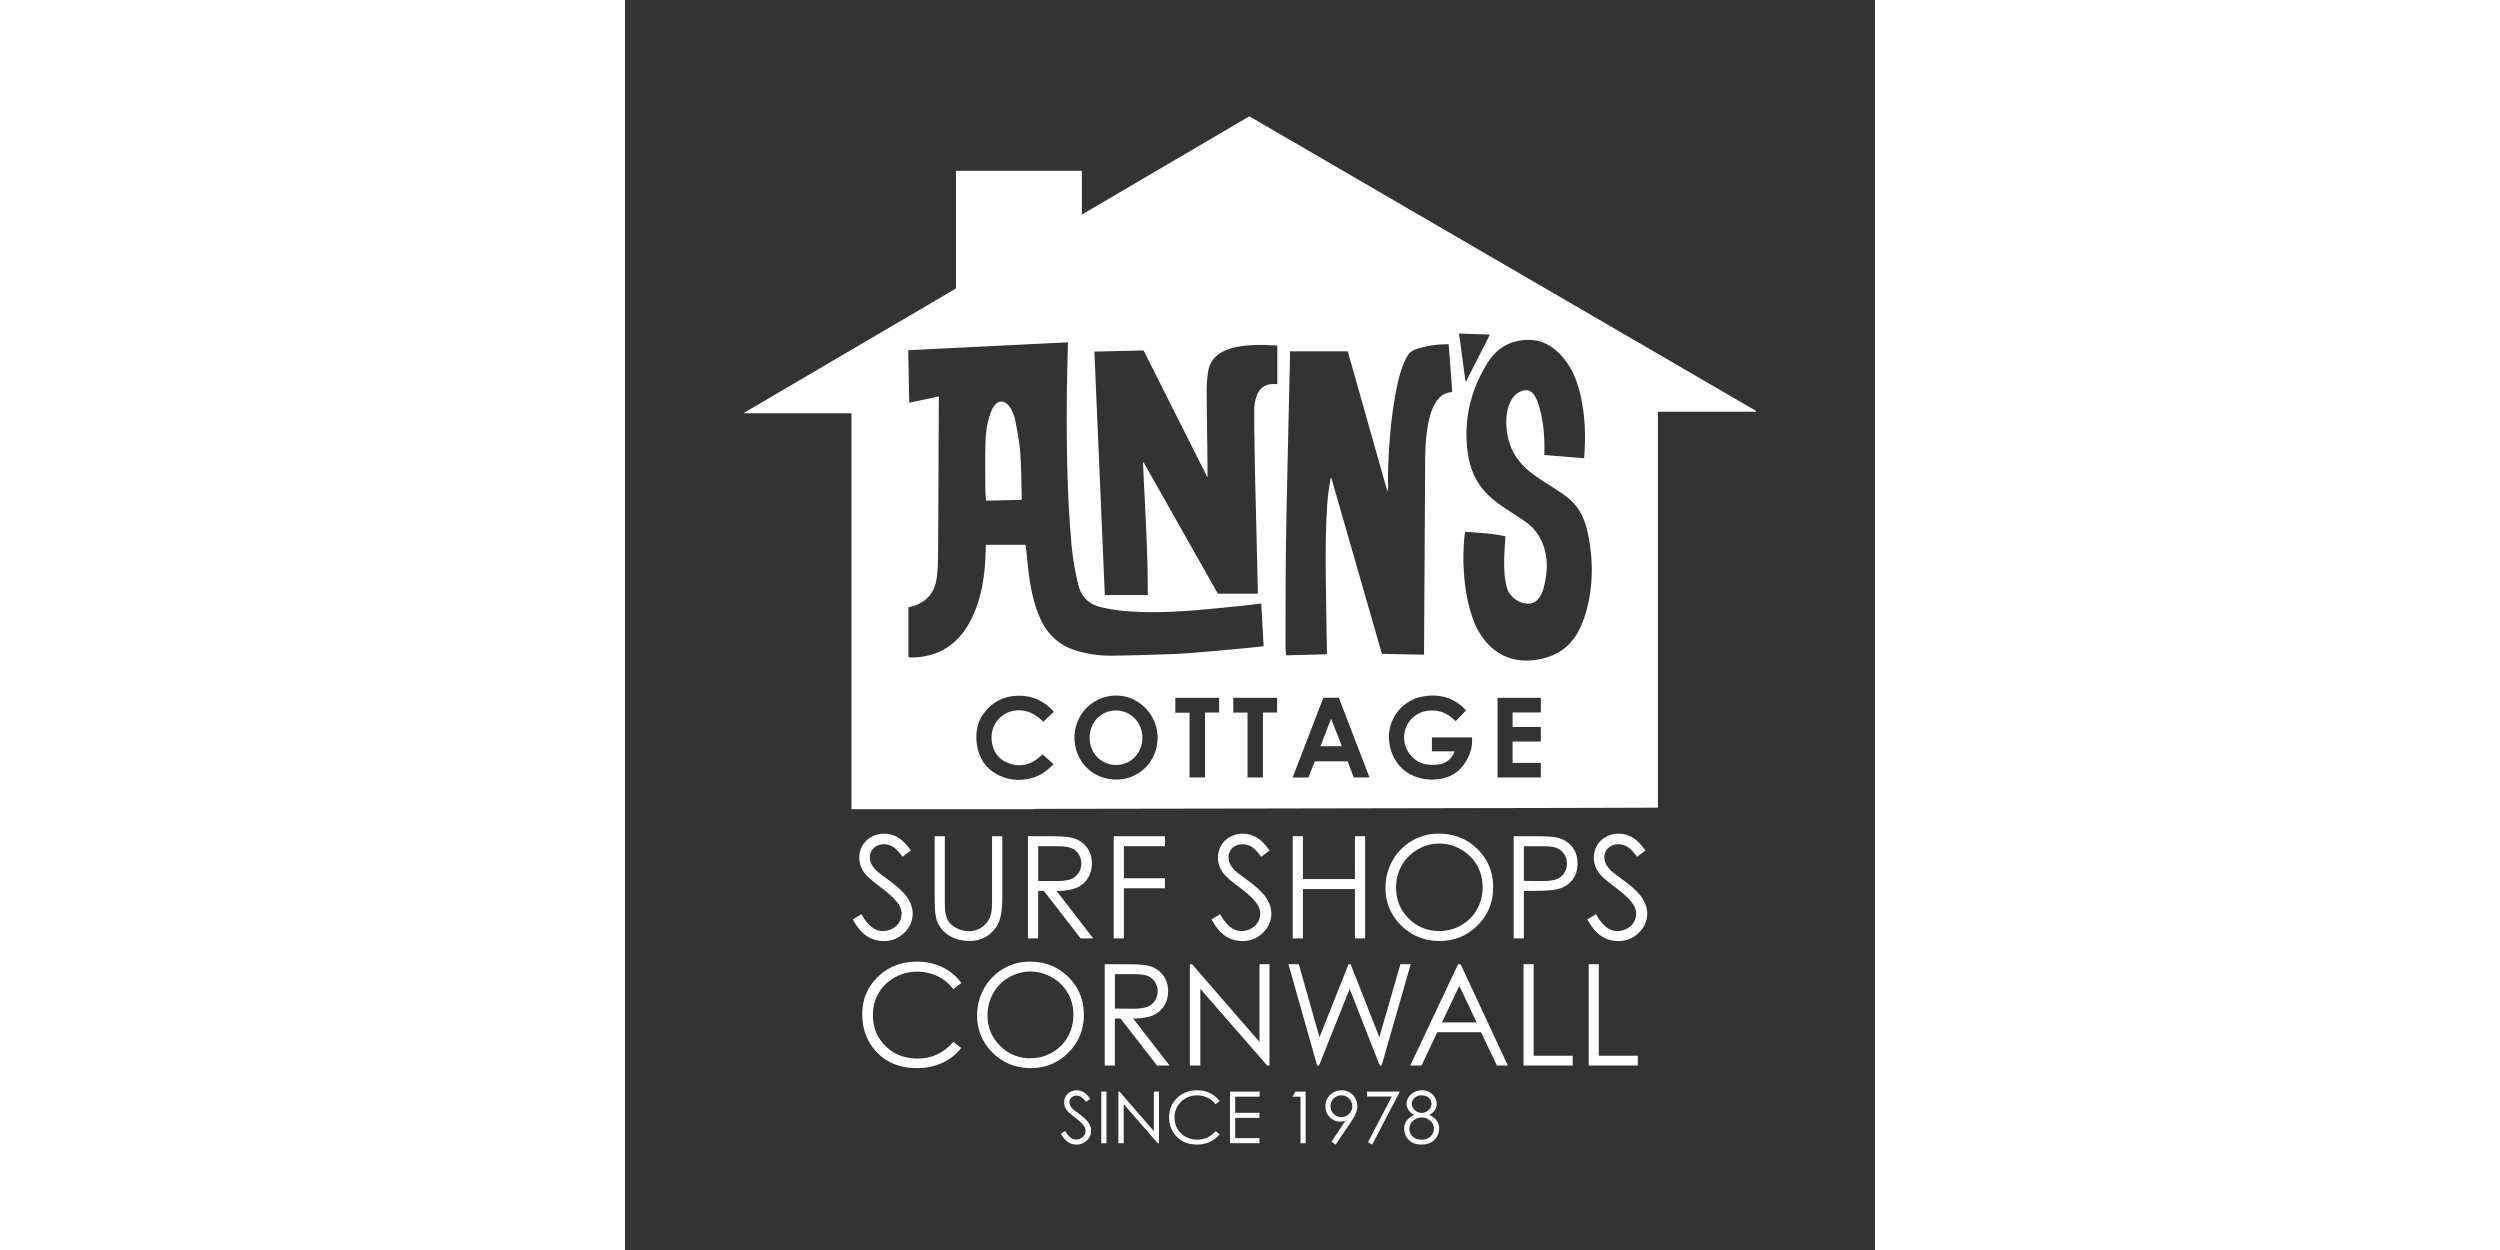 <svg xmlns="http://www.w3.org/2000/svg" width="600" height="300" fill="none" viewBox="0 0 88 88"><rect x="0" y="0" width="88" height="88" fill="#333333" stroke="none"/><path fill="#FFF" d="m16.04 64.723.61-.366c.43.792.927 1.189 1.492 1.189.24 0 .468-.056.68-.17a1.177 1.177 0 0 0 .65-1.052c0-.24-.082-.478-.243-.709-.225-.32-.636-.705-1.233-1.153-.599-.454-.973-.781-1.119-.983a1.795 1.795 0 0 1-.382-1.1c0-.314.075-.598.226-.856.15-.257.361-.46.633-.608.271-.15.568-.222.888-.222.338 0 .656.084.951.251.295.168.607.477.936.927l-.587.445c-.27-.358-.5-.594-.692-.709a1.187 1.187 0 0 0-.624-.17c-.29 0-.528.088-.71.263a.861.861 0 0 0-.277.65c0 .157.032.308.098.455.065.146.184.306.357.48.094.092.403.33.93.719.622.46 1.049.869 1.28 1.228.231.358.348.718.348 1.08 0 .522-.199.975-.595 1.36a1.994 1.994 0 0 1-1.445.577c-.436 0-.833-.116-1.187-.35-.356-.232-.683-.623-.983-1.17l-.003-.006Zm5.757-5.853h.719v4.341c0 .516.009.837.029.964.036.284.12.522.25.711.13.191.33.35.602.48.27.129.544.192.817.192a1.618 1.618 0 0 0 1.232-.573c.148-.178.255-.395.323-.65.048-.183.073-.557.073-1.125v-4.342h.719v4.342c0 .642-.063 1.16-.188 1.557-.126.395-.377.74-.753 1.033-.377.294-.832.441-1.366.441-.58 0-1.077-.138-1.492-.416a2 2 0 0 1-.83-1.1c-.089-.281-.132-.786-.132-1.515v-4.342l-.003.002Zm6.572 0H29.8c.8 0 1.34.032 1.624.097.427.098.775.308 1.042.63.267.32.4.716.4 1.186 0 .392-.091.736-.276 1.034a1.73 1.73 0 0 1-.79.674c-.343.152-.815.23-1.419.233l2.586 3.34h-.89l-2.586-3.34h-.406v3.34h-.719v-7.193l.002-.001Zm.718.704v2.445l1.24.01c.479 0 .834-.046 1.064-.137.23-.092.41-.238.539-.438.128-.2.194-.424.194-.672 0-.248-.066-.461-.196-.658a1.088 1.088 0 0 0-.514-.422c-.213-.086-.565-.128-1.058-.128h-1.269Zm5.319-.704h3.605v.704h-2.886v2.254h2.886v.705h-2.886v3.53h-.719V58.87Zm6.884 5.853.61-.367c.43.792.927 1.19 1.492 1.19.24 0 .467-.056.68-.17a1.187 1.187 0 0 0 .65-1.052c0-.24-.08-.478-.243-.71-.225-.32-.636-.704-1.233-1.153-.599-.453-.973-.78-1.119-.982a1.795 1.795 0 0 1-.382-1.1c0-.314.075-.598.226-.856a1.6 1.6 0 0 1 .633-.609c.271-.149.568-.222.888-.222.338 0 .656.084.951.252.295.167.607.476.936.926l-.587.446c-.27-.359-.5-.595-.692-.71a1.187 1.187 0 0 0-.624-.17c-.29 0-.528.088-.71.264a.861.861 0 0 0-.277.65c0 .157.033.307.098.455.065.146.184.306.357.48.094.091.403.33.93.718.622.46 1.049.87 1.28 1.228.231.359.348.719.348 1.08 0 .522-.199.975-.595 1.36a1.995 1.995 0 0 1-1.445.578c-.436 0-.833-.117-1.187-.35-.356-.233-.683-.624-.983-1.17l-.003-.006Zm5.718-5.853h.718v3.017h3.662V58.87h.719v7.193h-.719V62.59h-3.661v3.473h-.72V58.87Zm10.275-.18c1.09 0 2 .363 2.735 1.09.734.727 1.1 1.623 1.1 2.684 0 1.062-.366 1.947-1.098 2.68-.733.734-1.626 1.1-2.68 1.1-1.054 0-1.966-.365-2.7-1.096a3.599 3.599 0 0 1-1.1-2.65c0-.69.167-1.331.5-1.921.334-.59.79-1.052 1.368-1.386a3.68 3.68 0 0 1 1.873-.502h.002Zm.033.698c-.533 0-1.037.138-1.514.416-.476.278-.849.65-1.116 1.12a3.13 3.13 0 0 0-.402 1.572c0 .855.297 1.577.89 2.165a2.932 2.932 0 0 0 2.142.883c.558 0 1.074-.135 1.55-.407.475-.27.846-.64 1.112-1.111a3.13 3.13 0 0 0 .399-1.566c0-.575-.134-1.087-.4-1.55a2.987 2.987 0 0 0-1.123-1.108 3.037 3.037 0 0 0-1.538-.416v.002Zm5.247-.518h1.432c.821 0 1.376.035 1.663.107.411.1.746.309 1.007.624.26.315.391.71.391 1.186s-.127.873-.382 1.185c-.254.313-.605.52-1.05.63-.326.077-.936.117-1.829.117h-.514v3.345h-.718V58.87Zm.718.704v2.44l1.217.016c.492 0 .852-.045 1.08-.133.229-.09.409-.235.537-.435.13-.2.196-.424.196-.67 0-.248-.065-.462-.196-.662-.13-.2-.302-.343-.515-.427-.214-.084-.563-.127-1.05-.127h-1.27l.001-.002Zm4.469 5.149.612-.367c.43.792.926 1.19 1.491 1.19.24 0 .468-.056.68-.17a1.177 1.177 0 0 0 .65-1.052c0-.24-.082-.478-.243-.71-.225-.32-.637-.704-1.233-1.153-.599-.453-.973-.78-1.119-.982a1.795 1.795 0 0 1-.382-1.1c0-.314.075-.598.225-.856a1.61 1.61 0 0 1 .634-.609c.271-.149.568-.222.888-.222.338 0 .656.084.951.252.295.167.607.476.936.926l-.587.446c-.27-.359-.501-.595-.692-.71a1.188 1.188 0 0 0-.624-.17c-.29 0-.528.088-.71.264a.86.86 0 0 0-.277.65c0 .157.032.307.098.455.065.146.184.306.357.48.094.091.403.33.93.718.622.46 1.049.87 1.28 1.228.231.359.348.719.348 1.08 0 .522-.199.975-.595 1.36a1.995 1.995 0 0 1-1.445.578c-.436 0-.833-.117-1.187-.35-.356-.233-.683-.624-.983-1.17l-.003-.006Zm-44.076 4.483-.562.431a3.076 3.076 0 0 0-1.117-.919 3.277 3.277 0 0 0-1.433-.312 3.16 3.16 0 0 0-1.58.41c-.485.273-.86.64-1.127 1.1a3.04 3.04 0 0 0-.4 1.554c0 .87.297 1.596.894 2.178.596.582 1.348.873 2.256.873.998 0 1.835-.392 2.507-1.174l.562.427c-.355.453-.8.802-1.33 1.05a4.184 4.184 0 0 1-1.782.37c-1.248 0-2.232-.416-2.952-1.246-.604-.702-.907-1.55-.907-2.541 0-1.045.366-1.923 1.1-2.636.732-.712 1.65-1.07 2.751-1.07.666 0 1.267.133 1.804.397a3.51 3.51 0 0 1 1.32 1.108h-.004Zm4.826-1.504c1.08 0 1.984.36 2.712 1.082.728.72 1.091 1.608 1.091 2.662 0 1.054-.363 1.929-1.09 2.657-.726.728-1.61 1.091-2.655 1.091-1.045 0-1.951-.361-2.678-1.086a3.569 3.569 0 0 1-1.09-2.628c0-.686.165-1.321.496-1.906a3.63 3.63 0 0 1 1.356-1.376 3.654 3.654 0 0 1 1.858-.496Zm.032.694c-.528 0-1.028.138-1.502.412a2.96 2.96 0 0 0-1.106 1.112 3.093 3.093 0 0 0-.4 1.558c0 .848.294 1.563.883 2.147a2.907 2.907 0 0 0 2.125.875c.554 0 1.066-.133 1.536-.403a2.88 2.88 0 0 0 1.102-1.102c.264-.466.396-.984.396-1.553a2.948 2.948 0 0 0-1.51-2.634 3.02 3.02 0 0 0-1.524-.412Zm5.243-.514h1.42c.792 0 1.329.032 1.61.098a1.83 1.83 0 0 1 1.032.624c.266.318.397.71.397 1.176 0 .388-.091.73-.273 1.025a1.712 1.712 0 0 1-.782.667c-.34.15-.809.228-1.406.231l2.564 3.311h-.882l-2.566-3.31h-.403v3.31h-.713v-7.132h.002Zm.712.698v2.425l1.23.01c.476 0 .827-.046 1.055-.137.229-.09.407-.235.534-.435a1.21 1.21 0 0 0 .193-.666c0-.245-.065-.456-.194-.652a1.075 1.075 0 0 0-.51-.419c-.212-.084-.561-.126-1.05-.126h-1.258Zm5.279 6.434v-7.132h.155l4.746 5.467v-5.467h.704v7.132h-.16l-4.708-5.4v5.4h-.737Zm6.937-7.132h.733l1.457 5.14 2.045-5.14h.147l2.021 5.14 1.482-5.14h.727l-2.05 7.132h-.131l-2.116-5.397-2.157 5.397h-.134l-2.022-7.132h-.002Zm12.124 0 3.326 7.132h-.77l-1.122-2.347h-3.074l-1.111 2.347h-.795l3.37-7.132h.176Zm-.09 1.515-1.222 2.581h2.438l-1.217-2.581Zm4.521-1.515h.712v6.443h2.745v.69h-3.457v-7.133Zm4.586 0h.712v6.443h2.745v.69h-3.457v-7.133ZM30.688 79.808l.308-.185c.218.4.47.6.755.6a.712.712 0 0 0 .343-.085.597.597 0 0 0 .33-.532.619.619 0 0 0-.125-.358c-.114-.162-.322-.356-.623-.584-.302-.228-.492-.394-.566-.497a.905.905 0 0 1-.193-.556.813.813 0 0 1 .433-.74.929.929 0 0 1 .449-.112.95.95 0 0 1 .481.128c.15.085.307.24.474.468l-.297.225c-.137-.181-.253-.3-.35-.358a.606.606 0 0 0-.314-.087.5.5 0 0 0-.36.133.436.436 0 0 0-.14.33c0 .079.017.155.05.23a.838.838 0 0 0 .18.241c.048.047.204.168.47.364.315.232.53.439.647.62.117.182.176.364.176.547 0 .264-.1.492-.3.688-.2.194-.444.291-.731.291-.22 0-.42-.059-.6-.177s-.345-.315-.497-.591v-.003Zm2.843-2.96h.364v3.636h-.364v-3.636Zm1.203 3.636v-3.636h.08l2.42 2.787v-2.787h.358v3.636h-.082l-2.4-2.753v2.754h-.376Zm7.126-2.961-.288.22a1.57 1.57 0 0 0-.57-.469 1.682 1.682 0 0 0-.73-.16c-.29 0-.56.07-.806.21a1.5 1.5 0 0 0-.778 1.352c0 .444.152.813.456 1.11.305.296.688.445 1.15.445.51 0 .935-.198 1.278-.597l.287.217c-.181.231-.408.41-.678.535-.272.126-.574.19-.908.19-.637 0-1.138-.211-1.506-.635-.309-.357-.462-.789-.462-1.295 0-.532.186-.98.56-1.344.373-.363.841-.545 1.403-.545.34 0 .646.067.92.202.272.135.497.323.671.565v-.001Zm.734-.676h2.084v.356h-1.721v1.14h1.706v.355h-1.706v1.428h1.706v.355h-2.07v-3.637.003Zm4.609.001h.714v3.636h-.361v-3.28h-.572l.218-.355.001-.001Zm2.834 3.728-.3-.193.985-1.488a1.19 1.19 0 0 1-.371.065.987.987 0 0 1-.736-.312 1.064 1.064 0 0 1-.303-.77c0-.21.049-.397.146-.567a1.15 1.15 0 0 1 1.546-.408c.171.098.305.233.402.408.098.176.146.362.146.56 0 .15-.03.307-.09.47-.06.164-.167.361-.323.591l-1.102 1.644Zm.398-1.936a.734.734 0 0 0 .541-.223.734.734 0 0 0 .222-.54.736.736 0 0 0-.223-.54.74.74 0 0 0-.543-.224.733.733 0 0 0-.54.223.736.736 0 0 0-.224.54c0 .212.075.392.224.54a.74.74 0 0 0 .541.224h.002Zm1.807-1.792h2.307l-1.945 3.727-.301-.154 1.68-3.227h-1.74v-.346Zm4.384 1.642c.245.122.422.26.528.417.105.157.16.336.16.534 0 .281-.092.528-.275.742-.224.262-.545.393-.961.393-.416 0-.708-.115-.914-.345a1.108 1.108 0 0 1-.312-.76.96.96 0 0 1 .163-.548c.108-.163.29-.308.543-.435a1.012 1.012 0 0 1-.4-.343.793.793 0 0 1-.134-.44c0-.156.048-.313.143-.463a.978.978 0 0 1 .392-.356 1.16 1.16 0 0 1 .542-.13c.194 0 .365.043.526.13a.99.99 0 0 1 .38.356c.092.15.137.307.137.472a.774.774 0 0 1-.129.439 1.06 1.06 0 0 1-.39.334v.003Zm-.525.183a.87.87 0 0 0-.629.244.763.763 0 0 0-.254.566.736.736 0 0 0 .413.654c.13.063.28.096.452.096.265 0 .474-.078.631-.235a.75.75 0 0 0 .235-.547.716.716 0 0 0-.249-.54.841.841 0 0 0-.599-.237v-.001Zm-.017-1.562c-.2 0-.365.06-.497.177a.548.548 0 0 0-.197.422c0 .164.07.308.211.44a.707.707 0 0 0 1.087-.135.604.604 0 0 0 .09-.31.569.569 0 0 0-.179-.406c-.12-.124-.291-.185-.516-.185l.001-.003ZM28.818 56.967H15.954c-.003-.098-.01-.194-.01-.292V29.096H8.38a1.144 1.144 0 0 1-.005-.03L23.3 20.309v-8.286h8.866v3.081l11.787-6.915 35.677 20.74-.014.055H72.72V56.86h-.283c-2.131.007-4.262.014-6.392.019l-20.751.039c-5.422.01-10.843.017-16.265.026-.07 0-.14.014-.21.022l-.002.002ZM31.18 24.1c-3.76.184-7.488.37-11.241.554l.07 3.7c.712-.152 1.39-.298 2.083-.445v.178c-.016 3.64-.028 7.28-.053 10.92-.005.607-.014 1.222-.116 1.818-.155.902-.691 1.529-1.579 1.825-.12.04-.247.066-.393.103v3.516c.609.071 1.534-.092 2.175-.385 1.018-.465 1.717-1.25 2.217-2.226.66-1.29.919-2.683 1.016-4.114.027-.385.031-.771.047-1.189h2.79c.012.064.024.114.029.165.08.726.143 1.456.245 2.18.124.884.321 1.753.652 2.587.48 1.21 1.291 2.072 2.547 2.486a8.149 8.149 0 0 0 2.66.385 170.24 170.24 0 0 0 4.406-.12c.743-.029 1.485-.1 2.227-.16.8-.066 1.6-.142 2.398-.218.527-.05 1.053-.107 1.6-.163l-.168-3.011c-.423.051-.814.107-1.205.146-1.32.129-2.639.271-3.961.37-1.324.095-2.653.13-3.98.047a11.946 11.946 0 0 1-2.147-.307c-.836-.208-1.36-.692-1.578-1.546a19.36 19.36 0 0 1-.522-3.272 82.956 82.956 0 0 1-.231-3.974c-.1-3.218-.086-6.437.014-9.655v-.194l-.002-.001Zm22.545 10.43c-.024 0-.049 0-.072-.002l-2.772-9.796h-4.068c0 .215.003.408 0 .599-.03 1.307-.063 2.615-.092 3.922-.065 2.985-.143 5.968-.186 8.953-.036 2.428-.028 4.857-.036 7.285 0 .21.03.419.047.643l2.87-.073v-.24c-.014-.816-.033-1.63-.042-2.447-.033-2.726-.117-5.453.088-8.174.04-.519.141-1.034.216-1.55.016 0 .031 0 .047-.002l3.563 12.383 2.965.06v-.299l.01-1.651c.023-3.86.048-7.72.068-11.578.005-.96.045-1.916.239-2.858.095-.464.23-.916.476-1.326.252-.419.592-.717 1.102-.768.03-.003.058-.02.09-.031l-.25-3.34a6.905 6.905 0 0 0-2.314.349 1.023 1.023 0 0 0-.58.456 3.506 3.506 0 0 0-.202.376c-.262.574-.418 1.181-.545 1.796-.391 1.893-.553 3.814-.62 5.743-.02.523-.004 1.048-.004 1.57h.002Zm-12.718-.921-4.5-8.938-3.463.082.735 17.141h3.023c.017-3.126-.206-6.229-.333-9.333.014-.003.026-.008.04-.01l5.228 9.241h2.814v-.222l-.107-4.545c-.034-1.431-.075-2.86-.101-4.292-.025-1.333-.051-2.668-.043-4.001a2.65 2.65 0 0 1 .212-.956c.205-.505.612-.752 1.164-.736.087.003.176 0 .247 0v-2.706c-.779-.06-1.529-.077-2.279.006-.464.052-.92.137-1.353.32-.69.29-1.138.782-1.243 1.535-.058.41-.101.825-.1 1.237.01 1.742.04 3.484.06 5.225.002.303 0 .604 0 .95v.002Zm18.133 3.83c-.02.162-.038.29-.05.417a15.333 15.333 0 0 0-.006 2.773c.092 1.016.272 2.01.623 2.971a5.04 5.04 0 0 0 .872 1.546c.978 1.154 2.23 1.528 3.696 1.284 1.445-.24 2.456-1.032 3.032-2.376a7.58 7.58 0 0 0 .335-.909c.53-1.854.535-3.728.141-5.606-.154-.734-.414-1.427-.906-2.013-.354-.424-.803-.728-1.26-1.025-.597-.386-1.207-.759-1.775-1.184-1.277-.955-1.856-2.254-1.793-3.84.02-.483.135-.946.385-1.368.18-.303.43-.509.775-.604.3-.082.562-.01.745.235.125.169.231.361.3.56.296.863.425 1.757.465 2.665.016.348.003.697.003 1.067l2.786.226c.011-.042.019-.06.02-.077.114-1.447.067-2.884-.25-4.306-.223-1.003-.59-1.945-1.266-2.737-.888-1.038-1.993-1.439-3.336-1.09-.89.232-1.524.792-1.994 1.562-1.178 1.93-1.658 4.013-1.352 6.259.113.835.379 1.622.872 2.319.464.656 1.082 1.145 1.743 1.584.458.305.924.598 1.379.909.616.42 1.063.982 1.317 1.684.33.905.31 1.827.098 2.752-.082.361-.181.715-.419 1.012a.918.918 0 0 1-.776.37c-.649-.018-1.291-.511-1.46-1.134-.218-.816-.207-1.653-.17-2.488.016-.366.045-.733.069-1.12-.943-.213-1.885-.244-2.843-.32v.003Zm.066 12.578c-.008-.01-.018-.028-.03-.042a7.065 7.065 0 0 0-.109-.111c-.774-.769-1.727-1.002-2.769-.853-1.817.261-2.909 2.015-2.384 3.772.399 1.337 1.537 2.13 3.002 2.097 1.201-.026 2.027-.61 2.504-1.7a2.56 2.56 0 0 0 .206-1.267h-2.82v.979h1.596a1.349 1.349 0 0 1-1.039.911 3.07 3.07 0 0 1-.96.005c-.865-.146-1.514-.943-1.553-1.795a1.893 1.893 0 0 1 1.46-1.94c.766-.161 1.433.031 2.012.551l.157.145.725-.752h.002Zm-24.634 4.865c1.627.005 2.89-1.268 2.923-2.893.032-1.621-1.295-3.018-2.898-3.02a2.933 2.933 0 0 0-2.951 2.96c-.003 1.661 1.27 2.947 2.926 2.951v.002Zm15.683-5.759h-1.09c-.721 1.872-1.44 3.74-2.165 5.616h1.107l.456-1.142h2.309l.436 1.139h1.107c-.724-1.88-1.44-3.74-2.158-5.613h-.002Zm-20.854 3.99c-.142.116-.31.273-.498.397-.658.434-1.361.478-2.066.146-.686-.325-.99-.913-1.029-1.657-.05-.936.6-1.777 1.518-1.95.641-.12 1.218.033 1.735.426.134.101.257.214.393.332l.73-.695c-.027-.036-.04-.058-.058-.076a1.881 1.881 0 0 0-.093-.1c-.611-.603-1.347-.937-2.206-.954-1.049-.02-1.923.374-2.556 1.223-.477.638-.604 1.377-.502 2.156.153 1.158.777 1.956 1.874 2.353.69.25 1.4.235 2.1.028.56-.164 1.003-.52 1.431-.944l-.774-.684h.001Zm33.086.59v-1.497h1.987V51.18h-1.987v-1.023h1.988v-1.03h-3.048v5.607h3.047v-1.03h-1.989.002Zm-23.744-3.528h1v4.558h1.09V50.16h.994v-1.034h-3.084v1.05Zm5.082-.01v4.57h1.085v-4.572h.998v-1.037h-3.085v1.04h1l.002-.001Zm15.348-23.316.034.01 1.684-3.304-2.176-.076.456 3.371.002-.001Z"/><path fill="#FFF" d="m27.928 35.19-2.509.058c-.017-.236-.046-.455-.048-.672-.006-1.126-.025-2.253.003-3.378.019-.703.109-1.408.342-2.079.065-.187.152-.374.265-.535.287-.413.72-.418 1.037-.023.253.315.396.689.467 1.075.139.742.286 1.489.342 2.24.076 1.025.071 2.057.1 3.085.002.07 0 .14 0 .23Zm6.655 18.664c-1.065-.003-1.875-.83-1.872-1.912.003-1.104.798-1.926 1.856-1.926 1.04 0 1.863.858 1.858 1.935-.004 1.067-.816 1.905-1.844 1.903h.002ZM49.714 50.6c.259.67.501 1.292.75 1.931H48.96l.753-1.93Z"/></svg>